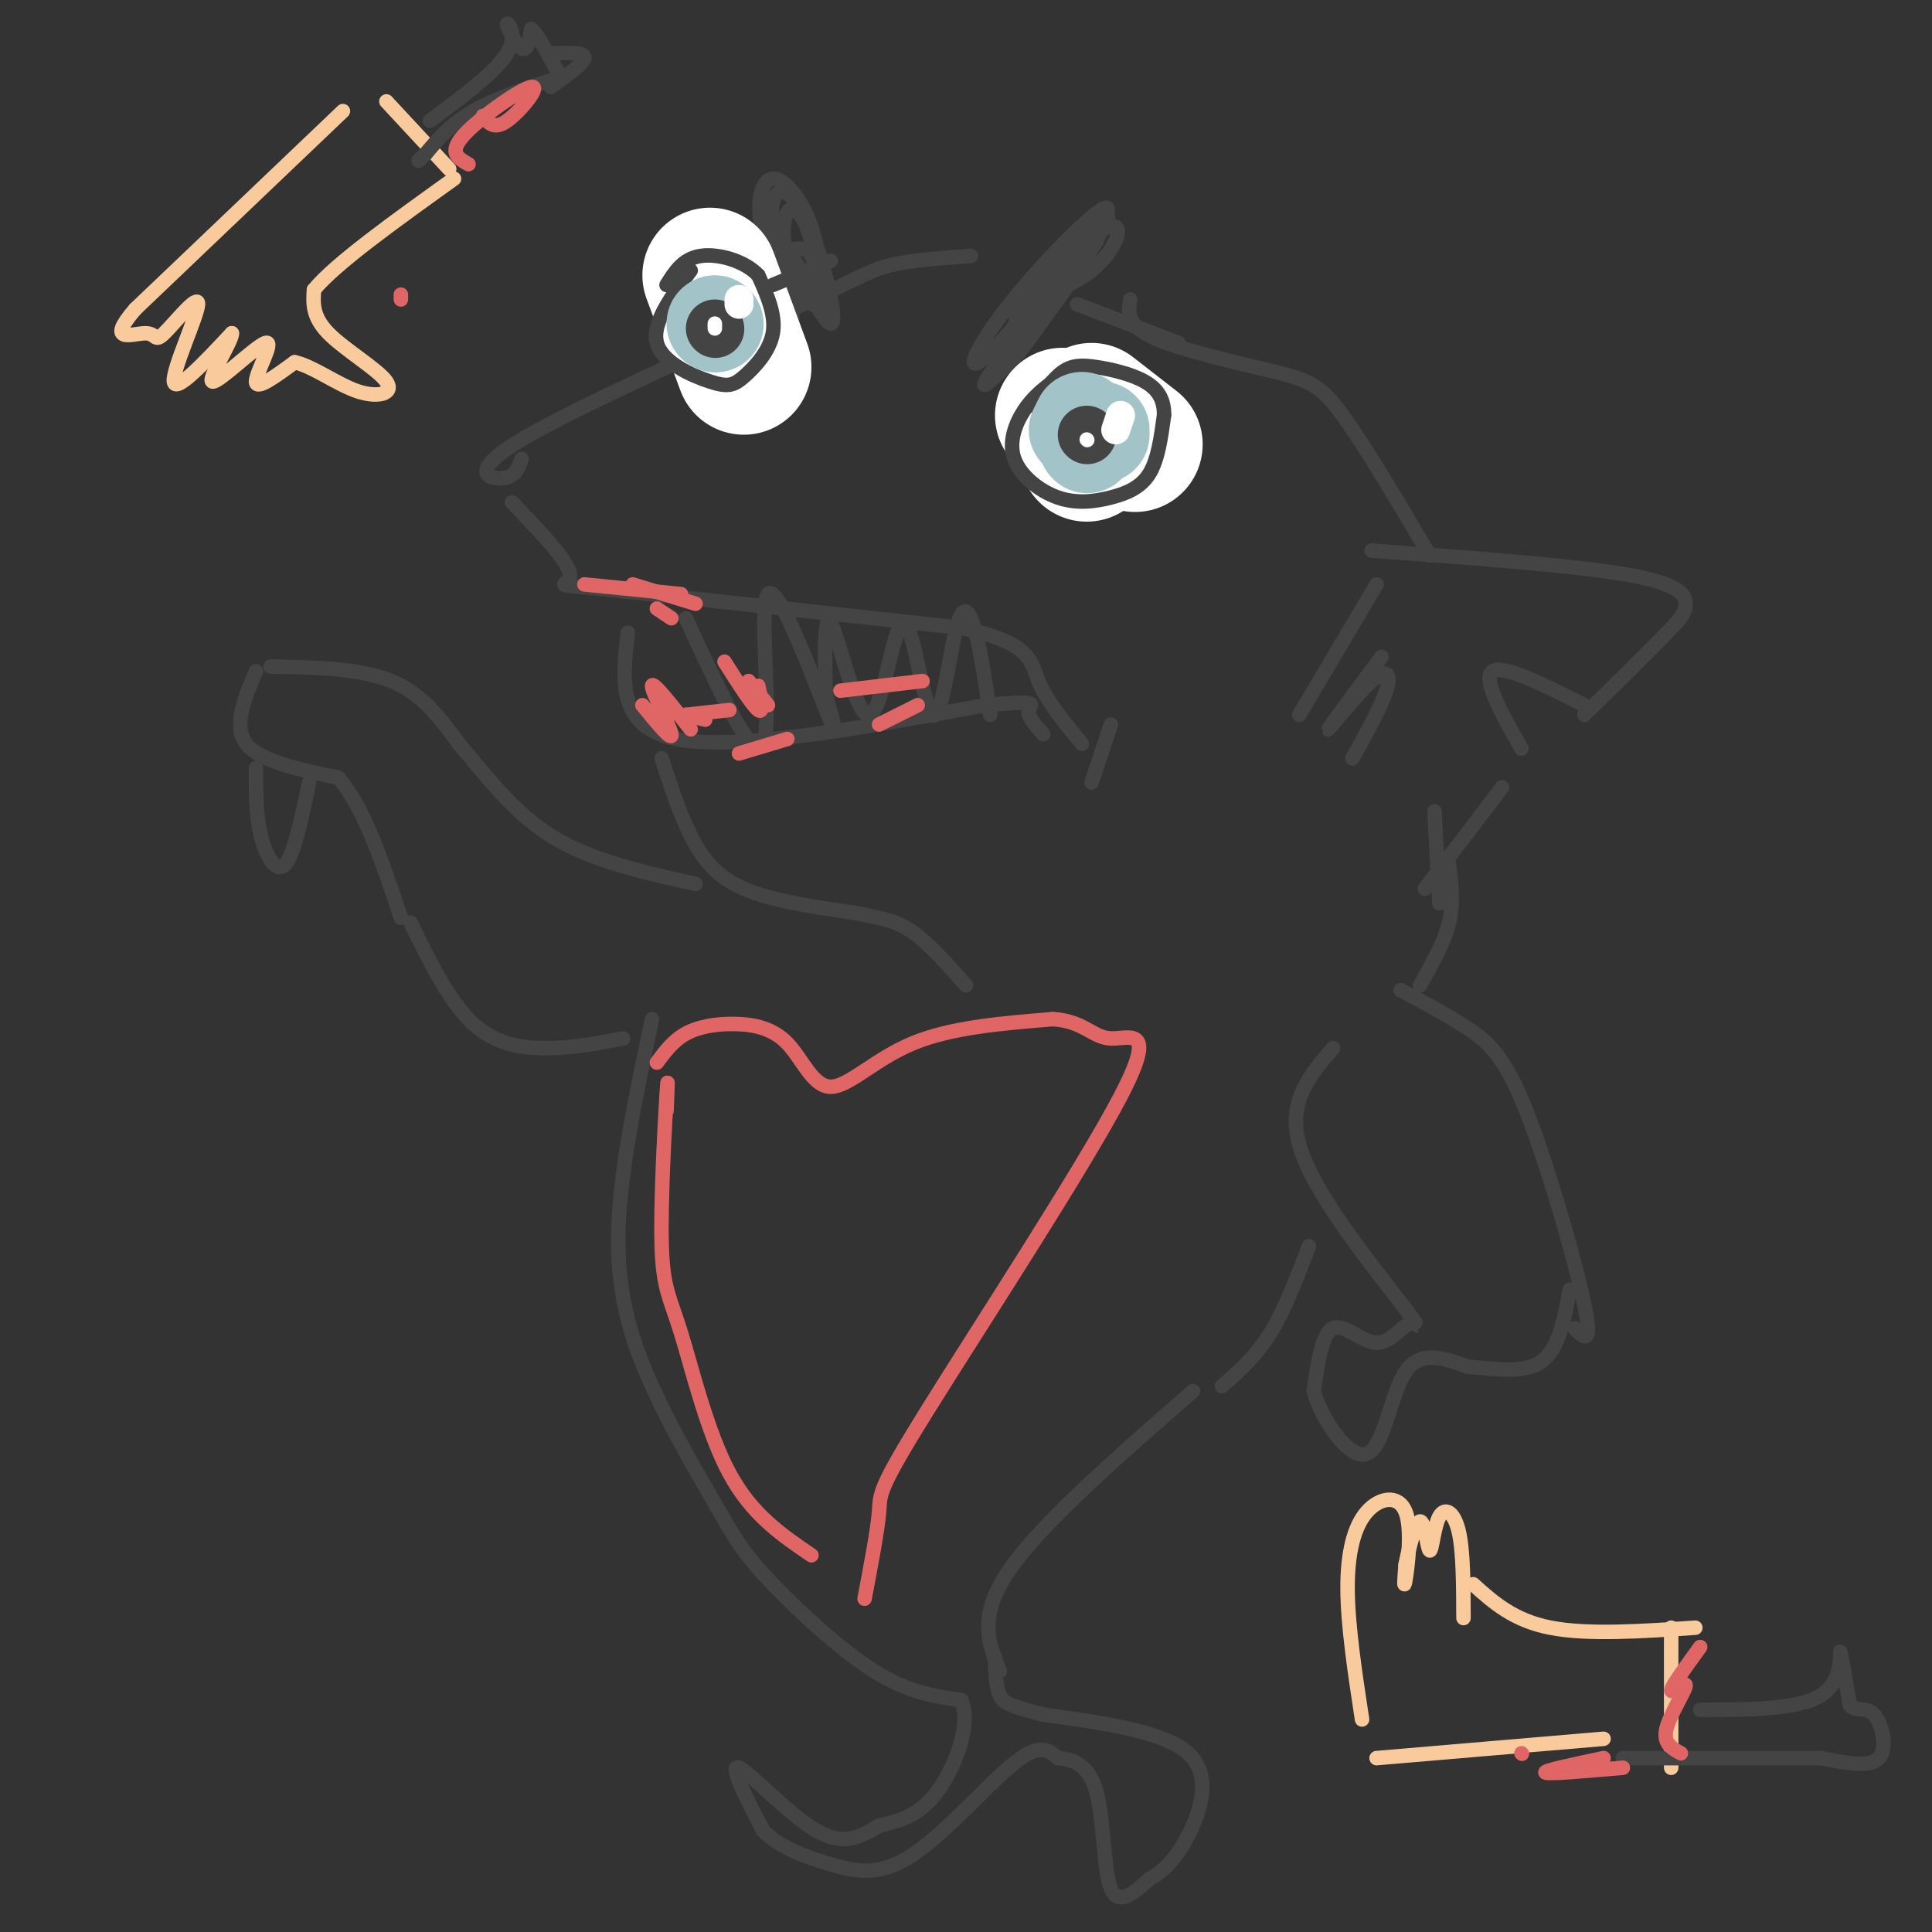 <svg viewBox='0 0 400 400' version='1.1' xmlns='http://www.w3.org/2000/svg' xmlns:xlink='http://www.w3.org/1999/xlink'><rect x="0" y="0" width="400" height="400" fill="#333333" stroke="none"/><g fill='none' stroke='#444444' stroke-width='3' stroke-linecap='round' stroke-linejoin='round'><path d='M106,104c5.933,6.178 11.867,12.356 12,15c0.133,2.644 -5.533,1.756 7,3c12.533,1.244 43.267,4.622 74,8'/><path d='M199,130c14.667,3.111 14.333,6.889 16,11c1.667,4.111 5.333,8.556 9,13'/><path d='M130,131c-1.167,9.750 -2.333,19.500 10,22c12.333,2.500 38.167,-2.250 64,-7'/><path d='M204,146c11.822,-1.089 9.378,-0.311 9,1c-0.378,1.311 1.311,3.156 3,5'/><path d='M137,157c1.822,5.644 3.644,11.289 6,16c2.356,4.711 5.244,8.489 11,11c5.756,2.511 14.378,3.756 23,5'/><path d='M177,189c5.756,1.178 8.644,1.622 12,4c3.356,2.378 7.178,6.689 11,11'/><path d='M108,95c-0.656,1.885 -1.311,3.770 -4,4c-2.689,0.230 -7.411,-1.196 4,-8c11.411,-6.804 38.957,-18.986 54,-26c15.043,-7.014 17.584,-8.861 22,-10c4.416,-1.139 10.708,-1.569 17,-2'/><path d='M218,102c4.078,0.755 8.157,1.509 11,1c2.843,-0.509 4.451,-2.282 6,-6c1.549,-3.718 3.039,-9.381 2,-14c-1.039,-4.619 -4.608,-8.195 -9,-9c-4.392,-0.805 -9.605,1.163 -13,5c-3.395,3.837 -4.970,9.545 -2,14c2.970,4.455 10.484,7.657 14,9c3.516,1.343 3.035,0.829 5,-1c1.965,-1.829 6.377,-4.971 7,-10c0.623,-5.029 -2.544,-11.946 -5,-15c-2.456,-3.054 -4.200,-2.245 -6,-2c-1.800,0.245 -3.657,-0.073 -5,4c-1.343,4.073 -2.171,12.536 -3,21'/><path d='M210,63c5.937,-1.843 11.874,-3.686 16,-7c4.126,-3.314 6.441,-8.100 5,-9c-1.441,-0.900 -6.639,2.086 -12,8c-5.361,5.914 -10.884,14.756 -11,17c-0.116,2.244 5.175,-2.110 11,-10c5.825,-7.890 12.184,-19.317 10,-17c-2.184,2.317 -12.910,18.376 -17,24c-4.090,5.624 -1.545,0.812 1,-4'/><path d='M159,44c3.595,6.800 7.190,13.600 9,14c1.810,0.400 1.836,-5.598 0,-11c-1.836,-5.402 -5.533,-10.206 -8,-10c-2.467,0.206 -3.705,5.421 -2,11c1.705,5.579 6.351,11.522 9,14c2.649,2.478 3.301,1.493 3,-2c-0.301,-3.493 -1.555,-9.493 -3,-13c-1.445,-3.507 -3.081,-4.521 -4,-3c-0.919,1.521 -1.120,5.577 0,9c1.120,3.423 3.560,6.211 6,9'/><path d='M148,71c-0.316,2.629 -0.633,5.259 1,7c1.633,1.741 5.214,2.595 8,1c2.786,-1.595 4.776,-5.639 6,-9c1.224,-3.361 1.682,-6.040 0,-9c-1.682,-2.960 -5.505,-6.200 -9,-6c-3.495,0.200 -6.661,3.840 -8,8c-1.339,4.160 -0.852,8.840 1,12c1.852,3.160 5.070,4.799 8,2c2.930,-2.799 5.572,-10.037 5,-15c-0.572,-4.963 -4.360,-7.650 -7,-7c-2.640,0.650 -4.134,4.636 -5,8c-0.866,3.364 -1.105,6.104 0,9c1.105,2.896 3.552,5.948 6,9'/><path d='M142,128c7.006,15.226 14.012,30.452 16,26c1.988,-4.452 -1.042,-28.583 1,-31c2.042,-2.417 9.155,16.881 12,24c2.845,7.119 1.423,2.060 0,-3'/><path d='M171,144c-0.167,-5.427 -0.583,-17.493 1,-15c1.583,2.493 5.165,19.547 8,19c2.835,-0.547 4.923,-18.693 7,-19c2.077,-0.307 4.144,17.227 6,19c1.856,1.773 3.500,-12.215 5,-18c1.500,-5.785 2.857,-3.367 4,1c1.143,4.367 2.071,10.684 3,17'/><path d='M230,150c0.000,0.000 -4.000,12.000 -4,12'/><path d='M234,62c-0.405,2.685 -0.810,5.369 5,8c5.810,2.631 17.833,5.208 25,7c7.167,1.792 9.476,2.798 14,9c4.524,6.202 11.262,17.601 18,29'/><path d='M285,121c0.000,0.000 -16.000,27.000 -16,27'/><path d='M286,136c-5.536,7.446 -11.071,14.893 -11,15c0.071,0.107 5.750,-7.125 9,-10c3.250,-2.875 4.071,-1.393 3,2c-1.071,3.393 -4.036,8.696 -7,14'/><path d='M284,114c21.000,1.533 42.000,3.067 53,5c11.000,1.933 12.000,4.267 12,6c-0.000,1.733 -1.000,2.867 -2,4'/><path d='M347,129c-3.500,3.833 -11.250,11.417 -19,19'/><path d='M328,146c-8.417,-4.250 -16.833,-8.500 -19,-7c-2.167,1.500 1.917,8.750 6,16'/><path d='M311,163c0.000,0.000 -16.000,21.000 -16,21'/><path d='M297,168c0.000,0.000 1.000,19.000 1,19'/><path d='M53,159c-0.022,4.867 -0.044,9.733 1,14c1.044,4.267 3.156,7.933 5,6c1.844,-1.933 3.422,-9.467 5,-17'/><path d='M53,139c-2.417,5.667 -4.833,11.333 -2,15c2.833,3.667 10.917,5.333 19,7'/><path d='M70,161c5.333,6.000 9.167,17.500 13,29'/><path d='M56,138c9.250,0.167 18.500,0.333 25,3c6.500,2.667 10.250,7.833 14,13'/><path d='M95,154c5.067,5.800 10.733,13.800 19,19c8.267,5.200 19.133,7.600 30,10'/><path d='M85,191c4.044,8.267 8.089,16.533 13,21c4.911,4.467 10.689,5.133 16,5c5.311,-0.133 10.156,-1.067 15,-2'/><path d='M135,211c-3.422,16.133 -6.844,32.267 -7,45c-0.156,12.733 2.956,22.067 7,31c4.044,8.933 9.022,17.467 14,26'/><path d='M149,313c3.619,6.417 5.667,9.458 11,15c5.333,5.542 13.952,13.583 21,18c7.048,4.417 12.524,5.208 18,6'/><path d='M199,352c2.222,4.844 -1.222,13.956 -5,19c-3.778,5.044 -7.889,6.022 -12,7'/><path d='M182,378c-3.786,2.238 -7.250,4.333 -13,1c-5.750,-3.333 -13.786,-12.095 -16,-13c-2.214,-0.905 1.393,6.048 5,13'/><path d='M158,379c3.220,3.418 8.770,5.463 14,7c5.230,1.537 10.139,2.568 17,-2c6.861,-4.568 15.675,-14.734 21,-19c5.325,-4.266 7.163,-2.633 9,-1'/><path d='M219,364c3.119,0.214 6.417,1.250 8,7c1.583,5.750 1.452,16.214 3,20c1.548,3.786 4.774,0.893 8,-2'/><path d='M238,389c2.690,-1.429 5.417,-4.000 8,-9c2.583,-5.000 5.024,-12.429 0,-17c-5.024,-4.571 -17.512,-6.286 -30,-8'/><path d='M216,355c-6.622,-1.778 -8.178,-2.222 -9,-4c-0.822,-1.778 -0.911,-4.889 -1,-8'/><path d='M207,346c-2.333,-5.667 -4.667,-11.333 2,-21c6.667,-9.667 22.333,-23.333 38,-37'/><path d='M276,217c-4.750,5.500 -9.500,11.000 -7,20c2.500,9.000 12.250,21.500 22,34'/><path d='M291,271c3.923,5.608 2.732,2.627 1,3c-1.732,0.373 -4.005,4.100 -7,4c-2.995,-0.100 -6.713,-4.029 -9,-3c-2.287,1.029 -3.144,7.014 -4,13'/><path d='M272,288c1.548,5.952 7.417,14.333 11,13c3.583,-1.333 4.881,-12.381 8,-17c3.119,-4.619 8.060,-2.810 13,-1'/><path d='M304,283c5.089,0.289 11.311,1.511 15,-1c3.689,-2.511 4.844,-8.756 6,-15'/><path d='M290,205c4.929,2.619 9.857,5.238 14,8c4.143,2.762 7.500,5.667 12,17c4.500,11.333 10.143,31.095 12,40c1.857,8.905 -0.071,6.952 -2,5'/><path d='M253,287c3.500,-3.083 7.000,-6.167 10,-11c3.000,-4.833 5.500,-11.417 8,-18'/><path d='M300,179c0.500,3.917 1.000,7.833 0,12c-1.000,4.167 -3.500,8.583 -6,13'/><path d='M218,76c-3.285,4.220 -6.571,8.441 -7,12c-0.429,3.559 1.998,6.457 6,9c4.002,2.543 9.578,4.731 14,3c4.422,-1.731 7.690,-7.382 9,-11c1.310,-3.618 0.660,-5.205 -2,-8c-2.660,-2.795 -7.332,-6.799 -11,-6c-3.668,0.799 -6.334,6.399 -9,12'/></g>
<g fill='none' stroke='#ffffff' stroke-width='28' stroke-linecap='round' stroke-linejoin='round'><path d='M220,86c0.000,0.000 5.000,8.000 5,8'/><path d='M226,85c0.000,0.000 9.000,7.000 9,7'/><path d='M147,57c0.000,0.000 7.000,19.000 7,19'/></g>
<g fill='none' stroke='#444444' stroke-width='3' stroke-linecap='round' stroke-linejoin='round'><path d='M143,56c-4.045,5.456 -8.089,10.912 -7,15c1.089,4.088 7.313,6.807 11,8c3.687,1.193 4.839,0.860 7,-1c2.161,-1.860 5.332,-5.246 6,-9c0.668,-3.754 -1.166,-7.877 -3,-12'/><path d='M157,57c-2.822,-3.022 -8.378,-4.578 -12,-4c-3.622,0.578 -5.311,3.289 -7,6'/><path d='M218,79c-2.110,1.641 -4.220,3.281 -6,6c-1.780,2.719 -3.231,6.516 -2,10c1.231,3.484 5.144,6.656 9,8c3.856,1.344 7.653,0.862 11,0c3.347,-0.862 6.242,-2.103 8,-5c1.758,-2.897 2.379,-7.448 3,-12'/><path d='M241,86c0.072,-3.266 -1.249,-5.432 -4,-7c-2.751,-1.568 -6.933,-2.537 -10,-3c-3.067,-0.463 -5.019,-0.418 -7,1c-1.981,1.418 -3.990,4.209 -6,7'/></g>
<g fill='none' stroke='#a2c4c9' stroke-width='20' stroke-linecap='round' stroke-linejoin='round'><path d='M148,67c0.000,0.000 0.100,0.100 0.1,0.1'/><path d='M225,92c0.000,0.000 0.100,0.100 0.1,0.1'/><path d='M224,87c0.000,0.000 -1.000,2.000 -1,2'/><path d='M228,89c0.000,0.000 0.000,1.000 0,1'/></g>
<g fill='none' stroke='#444444' stroke-width='12' stroke-linecap='round' stroke-linejoin='round'><path d='M148,68c0.000,0.000 0.100,0.100 0.1,0.1'/><path d='M225,90c0.000,0.000 0.100,0.100 0.1,0.1'/></g>
<g fill='none' stroke='#ffffff' stroke-width='3' stroke-linecap='round' stroke-linejoin='round'><path d='M148,67c0.000,0.000 0.000,1.000 0,1'/><path d='M225,91c0.000,0.000 0.100,0.100 0.1,0.1'/></g>
<g fill='none' stroke='#ffffff' stroke-width='6' stroke-linecap='round' stroke-linejoin='round'><path d='M153,62c0.000,0.000 0.000,1.000 0,1'/><path d='M232,86c0.000,0.000 -1.000,3.000 -1,3'/></g>
<g fill='none' stroke='#e06666' stroke-width='3' stroke-linecap='round' stroke-linejoin='round'><path d='M121,121c0.000,0.000 20.000,2.000 20,2'/><path d='M131,121c0.000,0.000 13.000,4.000 13,4'/><path d='M136,126c0.000,0.000 3.000,2.000 3,2'/><path d='M150,137c2.917,4.583 5.833,9.167 7,10c1.167,0.833 0.583,-2.083 0,-5'/><path d='M155,141c0.000,0.000 4.000,5.000 4,5'/><path d='M142,148c0.000,0.000 4.000,1.000 4,1'/><path d='M142,148c0.000,0.000 9.000,-1.000 9,-1'/><path d='M174,143c0.000,0.000 17.000,-2.000 17,-2'/><path d='M182,150c0.000,0.000 8.000,-4.000 8,-4'/><path d='M153,156c0.000,0.000 10.000,-3.000 10,-3'/></g>
<g fill='none' stroke='#f9cb9c' stroke-width='3' stroke-linecap='round' stroke-linejoin='round'><path d='M71,23c0.000,0.000 -43.000,41.000 -43,41'/><path d='M28,64c-6.297,7.301 -0.538,5.053 2,5c2.538,-0.053 1.856,2.089 4,0c2.144,-2.089 7.116,-8.409 7,-6c-0.116,2.409 -5.319,13.545 -5,16c0.319,2.455 6.159,-3.773 12,-10'/><path d='M48,69c0.226,1.343 -5.207,9.700 -4,10c1.207,0.300 9.056,-7.458 11,-8c1.944,-0.542 -2.016,6.131 -2,8c0.016,1.869 4.008,-1.065 8,-4'/><path d='M61,75c3.636,0.730 8.727,4.557 13,6c4.273,1.443 7.727,0.504 6,-2c-1.727,-2.504 -8.636,-6.573 -12,-10c-3.364,-3.427 -3.182,-6.214 -3,-9'/><path d='M65,60c4.333,-5.333 16.667,-14.167 29,-23'/><path d='M80,21c0.000,0.000 13.000,14.000 13,14'/><path d='M282,356c-1.478,-9.716 -2.957,-19.432 -3,-27c-0.043,-7.568 1.349,-12.987 4,-16c2.651,-3.013 6.560,-3.619 8,0c1.440,3.619 0.411,11.463 0,14c-0.411,2.537 -0.206,-0.231 0,-3'/><path d='M291,324c0.574,-2.978 2.010,-8.922 3,-9c0.990,-0.078 1.533,5.711 2,6c0.467,0.289 0.856,-4.922 2,-7c1.144,-2.078 3.041,-1.022 4,3c0.959,4.022 0.979,11.011 1,18'/><path d='M305,328c4.167,3.750 8.333,7.500 16,9c7.667,1.500 18.833,0.750 30,0'/><path d='M285,364c0.000,0.000 47.000,-4.000 47,-4'/><path d='M346,337c0.000,0.000 0.000,29.000 0,29'/></g>
<g fill='none' stroke='#444444' stroke-width='3' stroke-linecap='round' stroke-linejoin='round'><path d='M89,25c6.839,-5.065 13.679,-10.131 16,-14c2.321,-3.869 0.125,-6.542 0,-6c-0.125,0.542 1.821,4.298 3,5c1.179,0.702 1.589,-1.649 2,-4'/><path d='M110,6c1.356,1.078 3.745,5.774 5,8c1.255,2.226 1.376,1.984 -2,3c-3.376,1.016 -10.250,3.290 -15,6c-4.750,2.710 -7.375,5.855 -10,9'/><path d='M88,32c-1.833,1.667 -1.417,1.333 -1,1'/><path d='M352,354c10.156,-0.022 20.311,-0.044 25,-3c4.689,-2.956 3.911,-8.844 4,-9c0.089,-0.156 1.044,5.422 2,11'/><path d='M383,353c1.238,1.619 3.333,0.167 5,2c1.667,1.833 2.905,6.952 1,9c-1.905,2.048 -6.952,1.024 -12,0'/><path d='M377,364c-8.833,0.000 -24.917,0.000 -41,0'/><path d='M115,11c3.083,-0.083 6.167,-0.167 6,1c-0.167,1.167 -3.583,3.583 -7,6'/></g>
<g fill='none' stroke='#e06666' stroke-width='3' stroke-linecap='round' stroke-linejoin='round'><path d='M100,24c1.125,1.476 2.250,2.952 5,1c2.750,-1.952 7.125,-7.333 5,-7c-2.125,0.333 -10.750,6.381 -14,10c-3.250,3.619 -1.125,4.810 1,6'/><path d='M83,61c0.000,0.000 0.000,1.000 0,1'/><path d='M133,146c3.156,3.844 6.311,7.689 6,6c-0.311,-1.689 -4.089,-8.911 -4,-10c0.089,-1.089 4.044,3.956 8,9'/><path d='M136,220c1.688,-2.278 3.376,-4.556 6,-6c2.624,-1.444 6.184,-2.053 10,-2c3.816,0.053 7.889,0.767 11,4c3.111,3.233 5.261,8.986 9,9c3.739,0.014 9.068,-5.710 17,-9c7.932,-3.290 18.466,-4.145 29,-5'/><path d='M218,211c6.474,0.385 8.157,3.849 12,4c3.843,0.151 9.844,-3.011 2,12c-7.844,15.011 -29.535,48.195 -40,65c-10.465,16.805 -9.704,17.230 -10,21c-0.296,3.770 -1.648,10.885 -3,18'/><path d='M138,230c0.182,-4.437 0.364,-8.874 0,-3c-0.364,5.874 -1.273,22.059 -1,31c0.273,8.941 1.727,10.638 4,18c2.273,7.362 5.364,20.389 10,29c4.636,8.611 10.818,12.805 17,17'/><path d='M352,341c-3.012,4.155 -6.024,8.310 -6,9c0.024,0.690 3.083,-2.083 3,-1c-0.083,1.083 -3.310,6.024 -4,9c-0.690,2.976 1.155,3.988 3,5'/><path d='M336,366c-7.667,0.667 -15.333,1.333 -16,1c-0.667,-0.333 5.667,-1.667 12,-3'/><path d='M315,363c0.000,0.000 0.100,0.100 0.1,0.1'/></g>
<g fill='none' stroke='#444444' stroke-width='3' stroke-linecap='round' stroke-linejoin='round'><path d='M158,42c6.172,12.420 12.345,24.839 14,25c1.655,0.161 -1.206,-11.937 -4,-19c-2.794,-7.063 -5.519,-9.091 -7,-8c-1.481,1.091 -1.716,5.303 0,10c1.716,4.697 5.385,9.880 7,10c1.615,0.120 1.176,-4.823 0,-7c-1.176,-2.177 -3.088,-1.589 -5,-1'/><path d='M160,59c0.000,0.000 12.000,-5.000 12,-5'/><path d='M211,61c-1.001,1.763 -2.001,3.525 -1,4c1.001,0.475 4.005,-0.339 9,-6c4.995,-5.661 11.981,-16.170 10,-16c-1.981,0.170 -12.929,11.018 -20,20c-7.071,8.982 -10.267,16.098 -4,10c6.267,-6.098 21.995,-25.411 22,-25c0.005,0.411 -15.713,20.546 -21,28c-5.287,7.454 -0.144,2.227 5,-3'/><path d='M211,73c5.000,-6.467 15.000,-21.133 16,-23c1.000,-1.867 -7.000,9.067 -15,20'/><path d='M223,63c0.000,0.000 21.000,8.000 21,8'/></g>
</svg>